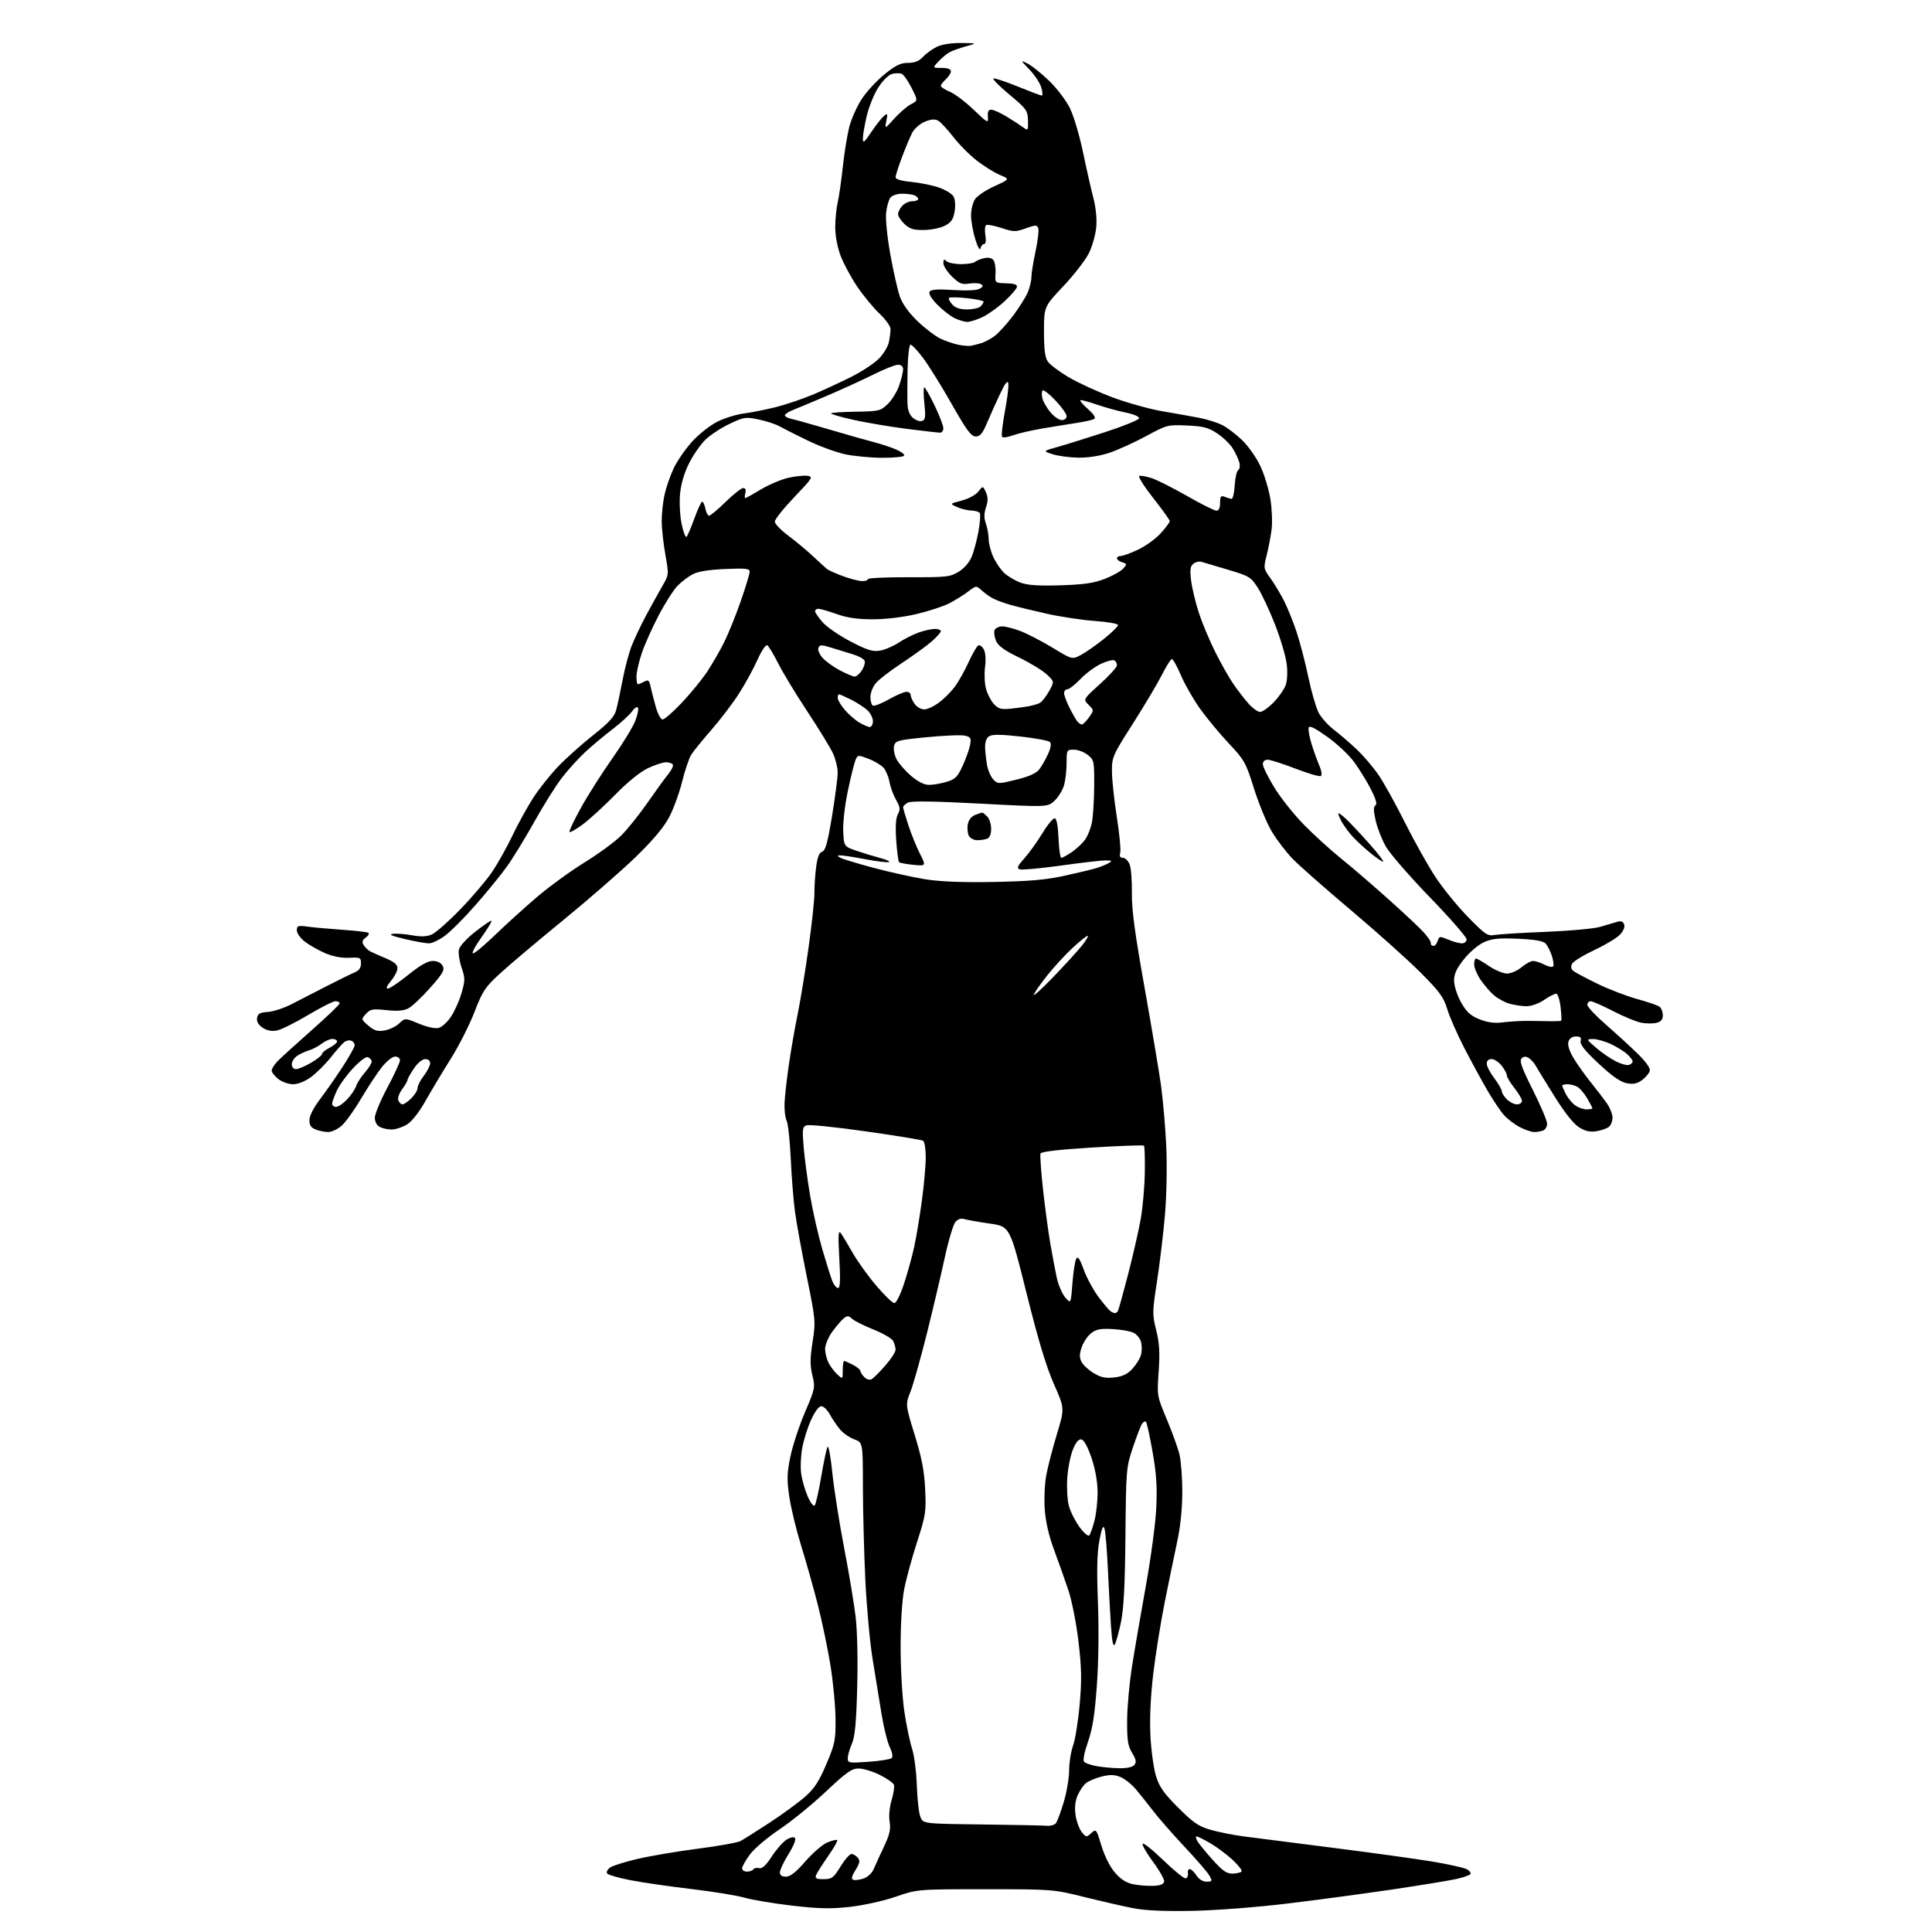 <?xml version="1.0" encoding="UTF-8" standalone="no"?>
<svg 
  version="1.1" 
  xmlns="http://www.w3.org/2000/svg" 
  xmlns:xlink="http://www.w3.org/1999/xlink" 
  xmlns:svg="http://www.w3.org/2000/svg"
  xmlns:rdf="http://www.w3.org/1999/02/22-rdf-syntax-ns#"
  xmlns:cc="http://creativecommons.org/ns#"
  xmlns:dc="http://purl.org/dc/elements/1.1/"
  viewBox="0 0 768 768"
  width="768"
  height="768"
>
<style>svg {background-color: white; }</style>"
<path stroke="none" fill="black" fill-rule="evenodd" d="M474.00,759.59C462.88,759.81 455.22,759.47 450.50,758.55C446.65,757.80 437.89,755.79 431.03,754.09C418.64,751.02 418.36,751.00 391.64,751.00C364.74,751.00 364.74,751.00 356.08,753.97C351.23,755.64 343.22,757.41 337.85,758.01C330.21,758.86 325.57,758.76 314.89,757.52C307.53,756.66 299.02,755.24 296.00,754.37C292.98,753.49 283.52,751.95 275.00,750.94C266.48,749.94 255.55,748.36 250.73,747.43C245.91,746.50 241.68,745.28 241.33,744.72C240.98,744.16 241.49,743.12 242.46,742.40C243.43,741.69 248.34,740.14 253.36,738.96C258.39,737.78 269.17,735.95 277.32,734.90C285.48,733.85 293.13,732.48 294.32,731.86C295.52,731.23 300.77,727.92 306.00,724.49C311.23,721.06 317.59,716.40 320.15,714.13C323.76,710.93 325.62,708.05 328.50,701.25C331.91,693.21 332.20,691.75 332.14,683.27C332.11,678.20 331.18,668.52 330.08,661.77C328.98,655.02 326.69,644.10 324.99,637.50C323.29,630.90 320.33,620.43 318.41,614.23C316.49,608.03 314.39,599.34 313.75,594.91C312.76,588.12 312.83,585.64 314.19,579.02C315.09,574.70 317.69,566.79 319.97,561.44C324.01,552.00 324.10,551.57 322.93,546.70C321.98,542.74 322.00,539.95 323.01,533.41C324.27,525.33 324.21,524.69 320.68,507.31C318.69,497.52 316.58,485.90 315.99,481.50C315.41,477.10 314.66,467.65 314.33,460.50C314.00,453.35 313.26,446.60 312.70,445.50C312.13,444.40 311.76,441.25 311.87,438.50C311.99,435.75 312.77,428.77 313.62,423.00C314.46,417.23 316.03,408.23 317.11,403.00C318.19,397.77 320.13,385.85 321.44,376.50C322.74,367.15 323.78,357.48 323.75,355.00C323.71,352.52 324.01,347.93 324.41,344.80C324.92,340.76 325.62,338.94 326.82,338.56C328.13,338.14 329.00,334.99 330.77,324.26C332.01,316.69 333.02,308.93 332.99,307.00C332.97,305.07 332.14,301.70 331.13,299.50C330.13,297.30 325.59,289.88 321.04,283.00C316.50,276.12 311.26,267.50 309.41,263.82C307.56,260.15 305.58,256.86 305.01,256.51C304.42,256.14 302.71,258.68 301.01,262.47C299.39,266.10 296.05,272.17 293.59,275.96C291.14,279.76 286.26,286.15 282.75,290.18C279.24,294.21 275.65,298.62 274.78,300.00C273.91,301.38 272.27,306.23 271.14,310.79C270.00,315.35 267.66,321.74 265.92,325.00C263.82,328.94 259.38,334.20 252.63,340.74C247.06,346.14 234.18,357.36 224.00,365.68C213.82,374.00 202.51,383.54 198.86,386.89C192.84,392.41 191.87,393.86 188.59,402.34C186.59,407.49 182.38,415.81 179.23,420.82C176.08,425.82 171.57,433.33 169.22,437.50C166.55,442.21 163.72,445.81 161.72,447.03C159.95,448.11 157.23,448.99 155.68,449.00C154.14,449.00 152.00,448.53 150.93,447.96C149.77,447.34 149.00,445.88 149.00,444.30C149.00,442.85 151.25,437.46 154.00,432.31C156.75,427.16 159.00,422.29 159.00,421.48C159.00,420.66 158.13,420.00 157.07,420.00C155.99,420.00 153.64,421.88 151.76,424.25C149.91,426.59 146.17,432.26 143.45,436.86C140.73,441.46 137.23,446.30 135.67,447.61C134.12,448.92 131.79,450.00 130.49,450.00C129.19,450.00 126.98,449.56 125.57,449.02C123.66,448.30 123.00,447.34 123.00,445.27C123.01,443.57 124.62,440.38 127.18,437.00C129.48,433.98 133.53,428.18 136.18,424.12C138.83,420.06 141.00,416.17 141.00,415.48C141.00,414.78 140.37,413.97 139.60,413.68C138.83,413.38 137.55,413.67 136.76,414.32C135.97,414.97 133.57,417.71 131.42,420.42C129.26,423.12 125.74,426.61 123.60,428.17C121.24,429.88 118.43,431.00 116.48,431.00C114.72,431.00 112.08,430.07 110.63,428.93C109.19,427.79 108.00,426.28 108.00,425.57C108.00,424.87 109.03,423.21 110.29,421.90C111.55,420.58 117.63,415.05 123.79,409.61C129.96,404.17 135.00,399.33 135.00,398.86C135.00,398.39 134.25,398.00 133.34,398.00C132.42,398.00 127.53,400.48 122.45,403.50C117.38,406.53 111.84,409.28 110.13,409.62C108.03,410.04 106.19,409.70 104.45,408.56C102.74,407.44 101.98,406.15 102.19,404.70C102.44,402.95 103.26,402.48 106.50,402.26C108.70,402.10 112.97,400.70 116.00,399.13C119.03,397.57 125.36,394.31 130.07,391.89C134.79,389.48 139.74,387.05 141.07,386.50C142.73,385.82 143.50,384.71 143.50,383.00C143.50,380.65 143.21,380.51 138.80,380.74C135.82,380.89 132.35,380.22 129.30,378.92C126.66,377.78 123.04,375.74 121.25,374.38C119.44,372.99 118.00,370.99 118.00,369.84C118.00,367.98 118.44,367.83 122.25,368.35C124.59,368.67 130.78,369.23 136.00,369.59C141.22,369.95 145.91,370.49 146.40,370.78C146.90,371.07 146.46,371.92 145.42,372.68C143.98,373.73 143.79,374.44 144.59,375.71C145.16,376.62 146.28,377.71 147.07,378.14C147.86,378.56 150.64,379.81 153.25,380.90C156.65,382.32 158.00,383.45 158.00,384.87C158.00,385.96 156.83,388.23 155.41,389.92C153.78,391.86 153.32,393.00 154.16,392.99C154.90,392.98 158.57,390.51 162.32,387.49C167.06,383.67 170.02,382.00 172.03,382.00C173.88,382.00 175.31,382.71 175.97,383.95C176.85,385.59 176.09,386.93 170.99,392.68C167.68,396.41 163.79,400.08 162.35,400.83C160.49,401.81 157.95,402.01 153.57,401.54C148.07,400.96 147.21,401.12 145.47,403.04C143.52,405.18 143.53,405.20 146.43,407.70C148.76,409.69 150.06,410.09 152.82,409.64C154.73,409.33 157.35,408.08 158.65,406.86C161.01,404.64 161.01,404.64 166.53,406.92C169.78,408.27 172.99,408.97 174.37,408.62C175.66,408.30 177.87,406.28 179.29,404.13C180.72,401.98 182.60,397.76 183.47,394.74C184.93,389.72 184.93,388.87 183.45,384.51C182.57,381.90 182.11,378.69 182.44,377.38C182.77,376.07 185.62,372.97 188.77,370.50C191.92,368.03 194.86,366.00 195.30,366.00C195.74,366.00 194.01,368.93 191.46,372.50C188.91,376.07 187.37,379.00 188.03,379.00C188.69,379.00 192.67,375.67 196.86,371.61C201.06,367.55 208.54,360.78 213.47,356.57C218.41,352.36 226.96,346.15 232.47,342.76C237.99,339.37 244.53,334.55 247.02,332.05C249.51,329.55 254.21,323.68 257.46,319.00C260.71,314.32 264.42,309.22 265.69,307.67C266.97,306.11 267.76,304.42 267.45,303.92C267.14,303.41 265.90,303.00 264.69,303.01C263.49,303.02 260.25,304.09 257.50,305.40C254.43,306.86 249.41,310.94 244.50,315.96C240.10,320.45 234.34,325.73 231.70,327.69C229.06,329.64 226.68,331.01 226.39,330.73C226.11,330.45 228.20,326.04 231.03,320.94C233.86,315.84 239.48,307.01 243.52,301.32C247.55,295.62 251.62,288.94 252.57,286.46C253.51,283.98 253.95,281.63 253.54,281.23C253.12,280.83 252.08,281.55 251.22,282.82C250.36,284.10 246.92,287.24 243.58,289.80C240.24,292.36 235.30,296.49 232.62,298.97C229.94,301.46 225.77,306.05 223.37,309.18C220.96,312.30 216.02,320.17 212.39,326.68C208.76,333.18 203.85,341.20 201.48,344.50C199.11,347.80 193.50,354.68 189.02,359.79C184.54,364.90 179.03,370.41 176.78,372.04C174.54,373.67 171.70,375.00 170.47,375.00C169.25,375.00 164.93,374.22 160.87,373.27C155.77,372.06 154.32,371.43 156.17,371.21C157.64,371.03 161.09,371.29 163.83,371.79C167.36,372.43 169.65,372.34 171.66,371.47C173.22,370.80 178.36,366.25 183.08,361.37C187.80,356.49 193.47,349.80 195.69,346.50C197.91,343.20 201.55,336.68 203.78,332.00C206.02,327.32 209.72,320.62 212.00,317.09C214.29,313.57 218.70,308.02 221.80,304.77C224.90,301.52 231.16,295.91 235.72,292.30C242.21,287.15 244.21,284.96 244.97,282.12C245.50,280.13 246.65,274.75 247.52,270.17C248.38,265.58 250.01,259.51 251.12,256.67C252.24,253.83 254.85,248.35 256.91,244.50C258.98,240.65 261.85,235.47 263.29,232.98C265.91,228.46 265.91,228.46 264.49,220.48C263.71,216.09 263.05,210.16 263.03,207.30C263.02,204.44 263.51,199.71 264.13,196.80C264.76,193.88 266.41,189.09 267.80,186.15C269.19,183.21 272.53,178.39 275.22,175.45C277.94,172.47 282.43,168.96 285.31,167.55C288.16,166.16 292.75,164.74 295.50,164.40C298.25,164.06 303.94,162.93 308.15,161.90C312.36,160.86 319.34,158.49 323.65,156.65C327.97,154.80 334.74,151.65 338.71,149.65C342.67,147.65 347.44,144.49 349.31,142.62C351.18,140.76 353.00,137.77 353.35,135.99C353.71,134.21 354.00,131.86 354.00,130.77C354.00,129.68 352.02,126.92 349.59,124.64C347.17,122.36 343.17,117.50 340.70,113.84C338.23,110.18 335.26,104.65 334.11,101.55C332.85,98.19 332.01,93.63 332.02,90.21C332.04,87.07 332.47,82.70 332.99,80.50C333.51,78.30 334.41,72.00 335.01,66.50C335.60,61.00 336.74,53.90 337.53,50.72C338.32,47.55 340.51,42.55 342.39,39.61C344.26,36.67 348.36,32.19 351.49,29.64C356.00,25.97 357.96,25.00 360.92,25.00C363.58,25.00 365.31,24.30 366.95,22.56C368.21,21.21 370.72,19.41 372.52,18.56C374.51,17.61 378.30,17.04 382.15,17.09C388.50,17.18 388.50,17.18 383.99,18.42C381.52,19.11 378.59,20.15 377.49,20.74C376.40,21.33 374.41,22.98 373.08,24.41C370.65,27.00 370.65,27.00 374.33,27.00C376.74,27.00 378.00,27.46 378.00,28.35C378.00,29.08 377.10,30.50 376.00,31.50C374.90,32.50 374.00,33.68 374.00,34.14C374.00,34.60 375.59,35.64 377.54,36.45C379.48,37.26 383.74,40.47 386.99,43.57C392.75,49.07 392.90,49.14 392.70,46.36C392.55,44.21 392.92,43.53 394.21,43.63C395.15,43.71 397.85,44.95 400.21,46.39C402.57,47.83 405.46,49.70 406.62,50.55C408.70,52.04 408.74,51.98 408.64,47.87C408.53,43.92 408.09,43.30 401.24,37.59C397.24,34.25 394.40,31.37 394.94,31.19C395.48,31.01 399.86,32.47 404.67,34.43C409.49,36.39 413.75,38.00 414.15,38.00C414.54,38.00 414.45,36.56 413.94,34.81C413.44,33.05 411.33,29.85 409.26,27.69C405.54,23.81 405.53,23.79 408.52,25.29C410.18,26.13 414.03,29.22 417.08,32.16C420.14,35.10 423.84,39.99 425.34,43.06C426.83,46.11 429.16,53.99 430.53,60.56C431.89,67.13 433.74,75.28 434.63,78.68C435.61,82.41 436.07,86.97 435.79,90.18C435.53,93.11 434.26,97.72 432.96,100.43C431.67,103.14 427.10,109.09 422.81,113.65C415.00,121.93 415.00,121.93 415.00,131.74C415.00,138.97 415.41,142.14 416.54,143.76C417.39,144.97 421.10,147.75 424.79,149.94C428.48,152.13 436.30,155.72 442.18,157.93C448.05,160.13 457.05,162.64 462.18,163.50C467.30,164.37 473.98,165.56 477.00,166.15C480.02,166.75 484.07,168.05 486.00,169.04C487.93,170.02 491.47,172.74 493.88,175.08C496.28,177.41 499.53,182.06 501.08,185.41C502.64,188.76 504.41,194.65 505.02,198.50C505.62,202.35 505.83,207.75 505.48,210.50C505.12,213.25 504.24,217.86 503.52,220.74C502.23,225.86 502.26,226.06 505.03,229.88C506.58,232.03 509.01,236.06 510.42,238.84C511.82,241.61 514.07,247.17 515.41,251.19C516.75,255.21 518.83,263.23 520.05,269.00C521.26,274.77 523.08,281.14 524.09,283.14C525.10,285.14 527.85,288.25 530.21,290.06C532.57,291.86 536.68,295.40 539.34,297.92C542.01,300.44 545.88,304.98 547.96,308.00C550.04,311.03 554.78,319.58 558.50,327.00C562.22,334.43 567.67,344.16 570.62,348.63C573.56,353.11 579.37,360.24 583.52,364.49C590.48,371.60 591.32,372.17 594.28,371.65C596.05,371.35 605.15,370.79 614.50,370.42C623.85,370.05 633.52,369.17 636.00,368.46C638.48,367.76 641.51,366.87 642.74,366.48C644.35,365.97 645.15,366.24 645.61,367.44C646.01,368.47 645.38,370.03 643.98,371.52C642.72,372.86 638.14,375.62 633.78,377.66C629.43,379.71 625.46,382.14 624.96,383.08C624.33,384.25 624.48,385.16 625.44,385.95C626.21,386.59 630.56,388.91 635.11,391.11C639.65,393.31 646.78,396.03 650.94,397.17C655.10,398.30 659.06,399.68 659.75,400.23C660.44,400.79 661.00,402.31 661.00,403.60C661.00,405.29 660.28,406.14 658.49,406.59C657.11,406.94 654.39,406.92 652.44,406.55C650.49,406.19 645.46,404.11 641.27,401.94C637.08,399.78 633.05,398.00 632.32,398.00C631.60,398.00 631.00,398.65 631.00,399.44C631.00,400.23 634.26,403.71 638.24,407.19C642.22,410.66 647.88,415.83 650.82,418.68C654.06,421.82 656.04,424.54 655.84,425.58C655.65,426.52 654.30,428.18 652.84,429.27C650.81,430.78 649.34,431.10 646.66,430.60C644.17,430.13 640.87,427.82 635.49,422.80C630.02,417.69 627.99,415.15 628.33,413.83C628.70,412.44 628.25,412.00 626.47,412.00C625.00,412.00 623.90,412.75 623.49,414.03C623.08,415.33 623.76,417.62 625.38,420.39C626.78,422.77 629.87,427.14 632.26,430.11C634.65,433.07 637.59,436.92 638.80,438.65C640.01,440.39 641.00,442.92 641.00,444.28C641.00,445.64 640.37,447.28 639.59,447.93C638.81,448.57 636.59,449.35 634.65,449.67C632.08,450.09 630.21,449.68 627.73,448.14C625.54,446.79 622.03,442.37 617.91,435.77C614.37,430.12 611.01,424.63 610.42,423.57C609.84,422.50 608.62,421.16 607.71,420.59C606.53,419.84 605.71,419.89 604.85,420.75C603.91,421.69 604.90,424.45 609.32,433.28C612.45,439.50 615.00,445.54 615.00,446.69C615.00,447.84 614.29,449.06 613.42,449.39C612.55,449.73 610.96,450.00 609.88,450.00C608.80,450.00 606.25,449.14 604.21,448.09C602.17,447.04 599.34,444.90 597.93,443.34C596.51,441.78 593.52,437.35 591.28,433.50C589.05,429.65 584.94,422.10 582.15,416.72C579.36,411.34 576.29,404.36 575.33,401.22C573.83,396.31 572.30,394.22 564.54,386.45C559.57,381.47 547.17,370.38 537.00,361.80C526.83,353.23 516.39,344.03 513.81,341.36C511.23,338.69 507.51,333.82 505.55,330.54C503.59,327.27 500.42,319.62 498.51,313.54C495.23,303.09 494.69,302.13 488.46,295.50C484.84,291.65 479.71,285.47 477.06,281.76C474.40,278.05 470.99,272.09 469.47,268.51C467.94,264.93 466.32,262.00 465.86,262.00C465.40,262.00 463.61,264.81 461.88,268.25C460.15,271.69 454.97,280.40 450.37,287.61C442.30,300.26 442.00,300.94 442.01,306.61C442.02,309.85 442.89,317.98 443.94,324.68C444.99,331.38 445.61,337.79 445.31,338.93C444.92,340.40 445.24,341.00 446.41,341.00C447.31,341.00 448.51,342.21 449.07,343.69C449.63,345.17 450.02,350.23 449.94,354.94C449.83,361.35 451.07,370.70 454.92,392.22C457.73,408.02 460.70,425.62 461.50,431.34C462.30,437.05 463.25,447.98 463.60,455.61C463.97,463.67 463.75,475.17 463.08,483.00C462.44,490.43 461.02,502.28 459.93,509.34C458.05,521.53 458.04,522.51 459.61,528.78C460.88,533.87 461.11,537.60 460.59,545.14C459.92,554.89 459.92,554.92 463.82,564.20C465.97,569.32 468.24,575.61 468.86,578.19C469.49,580.77 469.99,587.52 469.98,593.19C469.97,599.77 469.23,606.94 467.92,613.00C466.79,618.23 464.56,629.07 462.96,637.09C461.36,645.12 459.31,657.94 458.41,665.59C457.37,674.49 456.97,683.28 457.31,690.00C457.60,695.77 458.60,702.96 459.52,705.97C460.88,710.37 462.60,712.82 468.35,718.57C474.27,724.49 476.46,726.00 481.10,727.34C484.17,728.24 490.02,729.41 494.10,729.96C498.17,730.51 514.33,732.57 530.00,734.55C545.67,736.53 563.58,739.02 569.80,740.07C576.01,741.12 581.99,742.46 583.08,743.04C584.17,743.62 584.81,744.49 584.52,744.97C584.22,745.45 581.62,746.35 578.74,746.97C575.86,747.60 564.50,749.45 553.50,751.09C542.50,752.72 523.83,755.23 512.00,756.66C499.67,758.16 483.47,759.40 474.00,759.59zM458.49,749.66C461.18,749.55 462.58,749.00 462.77,747.98C462.93,747.14 460.98,743.66 458.44,740.24C455.90,736.82 453.99,733.54 454.19,732.93C454.39,732.33 458.09,735.27 462.42,739.45C466.75,743.64 470.79,746.90 471.39,746.68C472.00,746.47 472.37,745.55 472.21,744.65C472.04,743.74 472.37,743.00 472.93,743.00C473.49,743.00 474.69,744.12 475.59,745.50C476.59,747.03 478.17,748.00 479.65,748.00C481.85,748.00 481.96,747.79 480.87,745.75C480.21,744.51 475.81,739.39 471.09,734.36C466.36,729.33 460.70,722.87 458.50,720.01C456.30,717.14 453.16,713.20 451.52,711.25C449.87,709.30 447.14,707.12 445.44,706.41C443.08,705.43 441.31,705.38 437.93,706.20C435.49,706.80 432.65,708.01 431.61,708.89C430.57,709.78 429.09,712.00 428.31,713.83C427.38,716.05 427.13,718.66 427.57,721.62C427.94,724.07 429.04,727.06 430.02,728.28C431.75,730.41 431.88,730.42 433.79,728.69C435.74,726.93 435.81,727.02 437.85,733.74C439.11,737.88 441.24,742.10 443.24,744.42C445.57,747.11 447.72,748.47 450.52,749.03C452.71,749.46 456.30,749.74 458.49,749.66zM343.33,746.72C344.88,746.19 346.65,744.57 347.25,743.12C347.85,741.68 349.67,737.69 351.30,734.26C353.65,729.32 354.13,727.23 353.64,724.14C353.27,721.84 353.60,718.33 354.44,715.53C355.22,712.93 355.63,710.19 355.34,709.45C355.05,708.70 352.52,706.94 349.71,705.54C346.91,704.15 343.13,703.00 341.33,703.00C338.57,703.00 336.50,704.46 328.23,712.25C322.83,717.34 314.52,724.09 309.78,727.26C305.04,730.43 299.77,734.91 298.08,737.21C296.39,739.51 295.00,741.98 295.00,742.70C295.00,743.41 295.87,744.00 296.94,744.00C298.01,744.00 299.13,743.59 299.44,743.09C299.75,742.60 300.79,742.38 301.75,742.61C302.98,742.91 304.46,741.56 306.74,738.05C308.52,735.31 311.13,732.31 312.54,731.38C314.05,730.39 315.47,730.07 316.00,730.60C316.53,731.13 315.49,733.75 313.47,737.00C311.59,740.02 310.04,743.29 310.02,744.25C310.01,745.44 310.77,746.00 312.43,746.00C314.16,746.00 316.39,744.24 320.15,739.92C323.06,736.58 326.98,733.20 328.87,732.41C330.76,731.62 332.53,731.20 332.81,731.47C333.08,731.75 331.44,734.63 329.16,737.88C326.88,741.14 324.74,744.52 324.40,745.40C323.91,746.69 324.50,747.00 327.40,747.00C330.66,747.00 331.32,746.51 334.10,742.00C335.79,739.25 337.75,737.00 338.46,737.00C339.17,737.00 340.30,737.66 340.98,738.47C341.96,739.66 341.78,740.62 340.07,743.38C338.50,745.93 338.28,746.93 339.23,747.26C339.93,747.50 341.77,747.26 343.33,746.72zM490.06,744.78C491.71,744.73 493.29,744.34 493.56,743.91C493.82,743.47 492.21,741.41 489.97,739.31C487.72,737.21 483.77,734.27 481.19,732.76C478.61,731.25 476.15,730.01 475.71,730.01C475.28,730.00 475.36,730.79 475.89,731.75C476.42,732.71 479.14,736.06 481.94,739.18C486.09,743.80 487.60,744.85 490.06,744.78zM416.13,725.77C417.57,725.90 419.20,725.44 419.74,724.75C420.28,724.06 421.69,720.28 422.86,716.34C424.04,712.41 425.00,706.73 425.00,703.72C425.00,700.71 425.70,696.28 426.57,693.88C427.43,691.47 428.61,684.10 429.19,677.50C430.05,667.82 429.95,662.98 428.71,652.50C427.85,645.20 426.07,636.21 424.65,632.00C423.27,627.88 420.71,620.67 418.98,616.00C416.92,610.47 415.64,604.88 415.30,600.00C415.01,595.88 415.28,589.80 415.89,586.50C416.50,583.20 418.40,575.86 420.11,570.18C423.23,559.86 423.23,559.86 418.94,550.18C415.93,543.39 412.68,532.59 408.05,514.01C401.45,487.53 401.45,487.53 393.39,486.38C388.95,485.75 384.43,484.95 383.33,484.60C382.05,484.20 380.78,484.60 379.80,485.74C378.95,486.71 377.03,493.12 375.54,500.00C374.05,506.88 370.84,520.47 368.41,530.22C365.98,539.96 363.07,550.28 361.95,553.13C359.90,558.33 359.90,558.33 363.61,570.41C366.44,579.62 367.43,584.78 367.77,592.07C368.19,601.01 367.97,602.39 364.52,613.07C362.48,619.36 360.18,627.80 359.41,631.84C358.57,636.22 358.00,645.48 358.01,654.84C358.01,663.63 358.67,674.88 359.51,680.50C360.34,686.00 361.71,692.61 362.57,695.19C363.42,697.77 364.27,704.30 364.45,709.69C364.63,715.09 365.26,720.73 365.86,722.23C366.94,724.96 366.94,724.96 390.22,725.25C403.02,725.41 414.68,725.64 416.13,725.77zM444.63,702.89C447.93,702.96 450.17,702.50 450.92,701.60C451.83,700.50 451.64,699.45 450.05,696.85C448.36,694.08 448.01,691.85 448.05,684.00C448.07,678.77 448.94,669.10 449.98,662.50C451.02,655.90 453.50,641.50 455.48,630.50C457.47,619.50 459.34,605.55 459.63,599.50C460.04,591.08 459.70,585.84 458.17,577.18C457.08,570.95 455.89,565.56 455.54,565.20C455.18,564.85 454.46,565.22 453.94,566.03C453.42,566.84 451.79,571.10 450.31,575.50C447.70,583.29 447.62,584.20 447.38,610.50C447.20,629.87 446.71,639.55 445.62,644.74C444.79,648.72 443.69,652.73 443.18,653.65C442.51,654.84 442.06,652.73 441.63,646.41C441.30,641.51 440.74,631.20 440.39,623.50C440.03,615.80 439.42,608.62 439.02,607.54C438.51,606.14 437.94,607.51 437.03,612.36C436.11,617.24 435.94,624.05 436.44,636.81C436.86,647.39 436.69,660.72 436.02,669.98C435.18,681.63 434.31,687.20 432.48,692.45C430.98,696.75 430.40,699.80 430.97,700.37C431.48,700.88 433.61,701.63 435.70,702.03C437.79,702.44 441.81,702.82 444.63,702.89zM345.25,700.34C349.79,700.01 353.92,699.36 354.44,698.88C355.02,698.35 354.72,696.64 353.66,694.42C352.72,692.44 351.25,686.48 350.40,681.16C349.55,675.85 347.98,666.19 346.90,659.69C345.83,653.19 344.52,639.02 343.99,628.19C343.47,617.36 343.03,600.60 343.02,590.95C343.00,573.40 343.00,573.40 339.55,572.15C337.65,571.47 335.06,569.63 333.80,568.08C332.53,566.52 330.73,563.85 329.80,562.13C328.86,560.41 327.37,559.00 326.49,559.00C325.53,559.00 323.91,561.13 322.44,564.36C321.09,567.30 319.50,572.34 318.91,575.54C318.31,578.75 318.13,583.43 318.50,585.94C318.86,588.45 320.04,592.49 321.10,594.93C322.20,597.42 323.40,598.95 323.86,598.43C324.31,597.92 325.47,592.77 326.45,587.00C327.42,581.23 328.55,575.89 328.95,575.15C329.36,574.41 330.22,579.07 330.87,585.51C331.53,591.95 333.62,605.27 335.52,615.11C337.42,624.95 339.49,637.35 340.12,642.65C340.79,648.36 341.05,659.85 340.75,670.89C340.37,684.99 339.85,690.40 338.62,693.22C337.73,695.26 337.00,697.84 337.00,698.94C337.00,700.82 337.47,700.90 345.25,700.34zM432.98,610.36C433.43,609.89 434.37,607.25 435.07,604.50C435.78,601.75 436.34,596.58 436.31,593.00C436.27,588.91 435.37,583.90 433.88,579.50C432.39,575.12 430.89,572.39 429.88,572.20C428.78,572.00 427.69,573.29 426.50,576.20C425.53,578.57 424.52,583.65 424.26,587.50C423.99,591.35 424.28,596.34 424.89,598.60C425.50,600.85 427.38,604.61 429.08,606.96C430.78,609.30 432.54,610.84 432.98,610.36zM346.49,548.26C347.22,547.84 349.66,545.41 351.91,542.85C354.16,540.29 356.00,537.45 356.00,536.53C356.00,535.62 355.56,534.05 355.03,533.05C354.49,532.05 351.01,530.02 347.28,528.53C343.55,527.04 339.72,525.13 338.77,524.28C337.28,522.94 336.80,522.92 335.35,524.11C334.43,524.88 332.39,527.26 330.83,529.40C329.27,531.55 328.00,534.60 328.00,536.20C328.00,537.79 328.63,540.32 329.40,541.80C330.17,543.29 331.74,545.36 332.90,546.41C335.00,548.31 335.00,548.31 335.00,544.65C335.00,542.64 335.25,541.00 335.55,541.00C335.85,541.00 337.43,541.69 339.05,542.53C340.67,543.36 342.00,544.46 342.00,544.95C342.00,545.45 342.71,546.57 343.58,547.43C344.49,548.35 345.72,548.69 346.49,548.26zM443.00,547.54C446.33,547.15 448.21,546.24 450.23,544.02C451.73,542.37 453.24,539.89 453.59,538.51C453.93,537.13 453.94,534.89 453.60,533.53C453.26,532.17 451.98,530.52 450.75,529.87C449.53,529.21 445.77,528.52 442.40,528.34C437.43,528.06 435.79,528.37 433.71,530.01C432.30,531.12 430.61,533.65 429.96,535.62C429.04,538.40 429.05,539.72 429.98,541.46C430.64,542.70 432.83,544.69 434.84,545.89C437.68,547.58 439.51,547.95 443.00,547.54zM443.19,521.98C443.57,521.99 444.10,521.65 444.36,521.23C444.62,520.80 446.47,514.16 448.46,506.48C450.44,498.79 452.71,488.84 453.49,484.36C454.28,479.88 454.99,471.65 455.08,466.06C455.16,460.47 455.02,455.68 454.75,455.42C454.48,455.15 445.22,455.48 434.16,456.16C421.03,456.97 413.91,457.79 413.62,458.54C413.38,459.17 413.82,465.49 414.59,472.59C415.37,479.69 416.66,489.32 417.46,494.00C418.26,498.68 419.43,504.89 420.05,507.80C420.68,510.72 422.20,514.28 423.43,515.72C425.68,518.33 425.68,518.33 426.31,510.13C426.66,505.61 427.33,501.23 427.81,500.38C428.46,499.22 429.21,500.32 430.84,504.78C432.03,508.04 434.67,512.92 436.70,515.61C438.73,518.30 440.86,520.83 441.44,521.23C442.02,521.64 442.81,521.98 443.19,521.98zM355.52,518.00C356.27,518.00 357.92,514.69 359.38,510.25C360.78,505.99 362.61,499.35 363.44,495.50C364.27,491.65 365.63,483.42 366.47,477.22C367.31,471.01 368.00,463.27 368.00,460.02C368.00,456.78 367.52,453.82 366.94,453.46C366.36,453.11 356.09,451.42 344.13,449.73C332.16,448.03 321.57,446.95 320.58,447.33C318.98,447.94 318.87,448.88 319.49,456.26C319.88,460.79 321.05,469.49 322.09,475.59C323.13,481.70 325.29,491.15 326.88,496.59C328.47,502.04 330.26,507.74 330.86,509.25C331.46,510.76 332.48,512.00 333.12,512.00C333.99,512.00 334.12,508.93 333.64,500.25C333.12,490.71 333.23,488.82 334.25,490.22C334.94,491.17 337.04,494.66 338.92,497.98C340.80,501.29 345.01,507.15 348.27,511.00C351.54,514.85 354.80,518.00 355.52,518.00zM630.72,441.00C631.98,441.00 633.00,440.80 633.00,440.56C633.00,440.31 632.05,438.50 630.89,436.53C629.72,434.56 627.95,432.51 626.95,431.97C625.95,431.44 624.20,431.00 623.07,431.00C621.93,431.00 621.00,431.25 621.00,431.55C621.00,431.85 621.67,433.40 622.49,434.99C623.32,436.58 624.99,438.58 626.22,439.44C627.44,440.30 629.47,441.00 630.72,441.00zM133.60,440.00C134.48,440.00 136.48,438.63 138.05,436.95C139.62,435.27 141.21,432.91 141.58,431.70C141.96,430.49 143.58,428.00 145.19,426.16C146.79,424.32 147.94,422.32 147.74,421.72C147.54,421.12 146.81,420.44 146.12,420.21C145.44,419.98 142.83,421.98 140.33,424.65C137.83,427.32 134.95,431.30 133.92,433.50C132.89,435.70 132.03,438.06 132.02,438.75C132.01,439.44 132.72,440.00 133.60,440.00zM160.01,439.00C160.61,439.00 162.20,437.90 163.55,436.55C164.90,435.20 166.00,433.37 166.00,432.48C166.00,431.59 167.12,429.39 168.50,427.59C169.88,425.79 171.00,423.57 171.00,422.66C171.00,421.68 170.20,421.00 169.04,421.00C167.89,421.00 166.02,422.55 164.54,424.73C163.14,426.78 162.00,428.83 162.00,429.27C162.00,429.72 161.04,431.38 159.87,432.97C158.69,434.56 158.00,436.56 158.33,437.43C158.67,438.29 159.42,439.00 160.01,439.00zM603.00,439.00C604.10,439.00 605.00,438.39 605.00,437.64C605.00,436.89 603.65,434.58 602.00,432.50C600.35,430.42 599.00,428.17 599.00,427.50C599.00,426.82 598.07,425.08 596.93,423.63C595.79,422.19 593.99,421.00 592.93,421.00C591.73,421.00 591.00,421.69 591.00,422.82C591.00,423.82 592.34,426.41 593.97,428.57C595.61,430.73 596.96,433.06 596.97,433.75C596.99,434.44 597.90,435.90 599.00,437.00C600.10,438.10 601.90,439.00 603.00,439.00zM117.66,425.00C118.58,425.00 121.28,423.86 123.66,422.46C126.05,421.06 128.00,419.50 128.00,418.98C128.00,418.47 129.35,417.35 131.00,416.50C132.65,415.65 134.00,414.51 134.00,413.97C134.00,413.44 133.16,413.00 132.13,413.00C131.11,413.00 129.20,413.84 127.88,414.86C126.57,415.89 124.38,417.06 123.00,417.47C121.62,417.87 119.49,418.85 118.25,419.63C117.01,420.41 116.00,421.94 116.00,423.02C116.00,424.20 116.67,425.00 117.66,425.00zM647.61,423.32C648.37,423.03 649.00,422.40 649.00,421.93C649.00,421.46 648.04,420.18 646.86,419.08C645.68,417.98 642.76,416.17 640.37,415.04C637.98,413.92 634.78,413.02 633.26,413.04C630.50,413.08 630.50,413.08 634.50,416.53C636.70,418.43 640.24,420.86 642.36,421.92C644.48,422.99 646.84,423.61 647.61,423.32zM597.00,406.44C599.48,406.14 603.30,405.88 605.50,405.84C607.70,405.81 611.92,405.85 614.88,405.93C617.84,406.01 620.42,405.92 620.61,405.73C620.80,405.54 620.67,403.05 620.34,400.19C620.00,397.34 619.21,395.00 618.59,395.00C617.97,395.00 615.81,396.12 613.79,397.50C611.69,398.93 608.69,400.00 606.80,399.99C604.99,399.99 601.92,399.53 600.00,398.97C598.08,398.42 595.27,396.87 593.76,395.53C592.25,394.20 589.88,391.44 588.51,389.41C587.13,387.38 586.00,384.66 586.00,383.36C586.00,382.06 586.34,381.01 586.75,381.02C587.16,381.03 589.48,382.38 591.90,384.02C594.32,385.66 597.55,387.00 599.07,387.00C600.60,387.00 603.18,385.88 604.82,384.50C606.45,383.12 608.53,382.00 609.44,382.00C610.35,382.00 612.40,382.67 613.99,383.50C615.58,384.32 617.13,384.60 617.43,384.11C617.73,383.63 617.47,381.72 616.86,379.86C616.24,378.01 615.13,375.85 614.38,375.05C613.44,374.04 610.09,373.47 603.45,373.17C595.72,372.84 593.09,373.10 589.88,374.55C587.64,375.56 584.15,378.53 581.94,381.31C578.97,385.05 578.01,387.15 578.02,389.88C578.04,391.92 579.24,395.64 580.77,398.40C582.92,402.24 584.46,403.69 588.00,405.13C591.11,406.41 593.89,406.81 597.00,406.44zM418.54,388.54C423.29,383.61 428.52,377.87 430.17,375.79C431.82,373.70 432.79,372.01 432.33,372.02C431.88,372.02 429.21,374.16 426.41,376.77C423.60,379.37 419.24,384.08 416.70,387.24C414.16,390.39 411.59,393.99 410.99,395.24C410.39,396.48 413.79,393.47 418.54,388.54zM569.93,376.00C570.45,376.00 571.15,375.11 571.50,374.01C572.09,372.14 572.33,372.11 575.69,373.51C577.64,374.33 580.09,375.00 581.12,375.00C582.18,375.00 583.00,374.30 583.00,373.39C583.00,372.51 576.44,365.00 568.42,356.71C560.40,348.42 552.53,339.36 550.93,336.57C549.34,333.78 547.50,329.10 546.84,326.17C545.96,322.25 545.94,320.65 546.76,320.15C547.53,319.68 546.94,317.62 544.92,313.68C543.30,310.50 540.29,305.62 538.23,302.84C536.18,300.05 531.35,295.54 527.50,292.81C522.34,289.16 520.42,288.25 520.19,289.36C520.02,290.18 520.54,293.03 521.35,295.68C522.16,298.33 523.53,302.16 524.40,304.20C525.34,306.39 525.60,308.13 525.04,308.48C524.51,308.80 519.97,307.47 514.94,305.53C509.91,303.59 504.94,302.00 503.90,302.00C502.74,302.00 502.00,302.70 502.00,303.80C502.00,304.78 504.05,308.95 506.57,313.05C509.08,317.15 514.36,323.80 518.32,327.83C522.27,331.86 528.88,337.87 533.00,341.19C537.12,344.50 545.67,351.85 552.00,357.52C558.33,363.18 564.62,369.10 565.99,370.66C567.35,372.22 568.53,373.84 568.61,374.25C568.69,374.66 568.81,375.23 568.88,375.50C568.94,375.77 569.42,376.00 569.93,376.00zM395.00,350.59C409.07,350.33 415.78,349.75 423.00,348.16C428.23,347.02 433.93,345.65 435.68,345.13C437.42,344.61 439.67,343.70 440.68,343.12C442.26,342.20 442.11,342.06 439.53,342.03C437.90,342.01 429.87,342.93 421.70,344.08C413.52,345.22 406.15,345.89 405.31,345.57C404.10,345.10 404.48,344.22 407.18,341.23C409.04,339.16 412.29,334.64 414.39,331.19C416.49,327.73 418.72,325.07 419.35,325.28C420.05,325.51 420.62,328.69 420.79,333.33C420.95,337.55 421.45,341.00 421.89,341.00C422.34,341.00 424.19,339.99 426.01,338.75C427.83,337.51 430.20,335.31 431.27,333.86C432.35,332.41 433.61,329.26 434.07,326.86C434.53,324.46 434.93,317.92 434.96,312.32C435.00,302.50 434.91,302.07 432.37,300.07C430.92,298.93 428.44,298.00 426.87,298.00C424.08,298.00 424.00,298.14 423.99,303.25C423.99,306.14 423.54,310.10 423.00,312.06C422.46,314.01 420.77,316.80 419.26,318.24C416.50,320.87 416.50,320.87 389.65,319.45C371.22,318.48 362.21,318.35 360.90,319.05C359.86,319.61 359.00,320.43 359.00,320.87C359.00,321.31 359.94,324.55 361.10,328.06C362.25,331.58 364.32,336.66 365.68,339.36C368.17,344.27 368.17,344.27 363.06,343.78C360.25,343.51 357.70,343.03 357.39,342.72C357.08,342.41 356.57,338.50 356.26,334.03C355.89,328.57 356.11,325.17 356.93,323.64C357.95,321.73 357.82,320.80 356.18,317.93C355.10,316.04 353.93,312.84 353.58,310.82C353.23,308.80 352.16,306.27 351.22,305.20C350.27,304.13 347.58,302.52 345.23,301.63C341.02,300.02 340.94,300.03 340.03,302.25C339.52,303.49 338.16,309.04 337.00,314.60C335.80,320.33 335.02,327.24 335.20,330.59C335.50,336.48 335.50,336.48 340.50,338.21C343.25,339.15 347.52,340.45 350.00,341.10C352.48,341.74 353.98,342.46 353.34,342.69C352.70,342.92 348.48,342.41 343.98,341.55C339.47,340.70 335.04,340.01 334.14,340.03C332.70,340.06 332.68,340.17 334.03,340.96C334.88,341.45 340.79,343.25 347.17,344.95C353.54,346.66 362.75,348.69 367.63,349.49C373.76,350.48 382.21,350.82 395.00,350.59zM549.83,342.50C549.60,342.74 547.11,341.03 544.31,338.72C541.51,336.40 538.11,333.15 536.76,331.50C535.41,329.85 533.78,327.52 533.15,326.32C532.52,325.11 532.00,323.79 532.00,323.38C532.00,322.96 533.39,323.95 535.09,325.56C536.80,327.18 540.91,331.55 544.23,335.28C547.55,339.01 550.07,342.26 549.83,342.50zM388.45,334.00C387.14,334.00 385.65,333.21 385.13,332.24C384.61,331.27 384.43,329.21 384.72,327.66C385.06,325.90 386.16,324.51 387.70,323.93C389.03,323.42 390.29,323.00 390.49,323.00C390.69,323.00 391.56,323.71 392.43,324.57C393.29,325.44 394.00,327.64 394.00,329.46C394.00,331.57 393.42,333.01 392.42,333.39C391.55,333.73 389.76,334.00 388.45,334.00zM369.31,312.00C370.94,312.00 374.07,311.46 376.28,310.80C379.72,309.77 380.63,308.86 382.64,304.48C383.92,301.67 385.26,297.96 385.60,296.24C386.16,293.46 385.93,293.02 383.65,292.45C382.24,292.09 375.43,292.36 368.52,293.04C356.82,294.19 355.93,294.42 355.40,296.53C355.09,297.77 355.54,300.14 356.39,301.79C357.25,303.45 359.84,306.42 362.15,308.40C364.92,310.77 367.37,312.00 369.31,312.00zM404.08,309.91C409.14,308.66 411.96,307.38 413.17,305.79C414.12,304.53 415.68,301.80 416.62,299.72C417.73,297.26 417.99,295.59 417.36,294.96C416.82,294.42 411.55,293.44 405.64,292.78C397.83,291.91 394.42,291.88 393.19,292.68C392.12,293.37 391.53,294.99 391.59,297.14C391.64,298.99 392.01,302.21 392.40,304.31C392.79,306.40 393.93,308.93 394.93,309.93C396.68,311.68 396.99,311.68 404.08,309.91zM345.75,289.00C346.44,289.00 347.00,287.95 347.00,286.67C347.00,285.40 345.99,283.42 344.75,282.29C343.51,281.15 340.61,279.27 338.29,278.11C335.97,276.95 333.84,276.00 333.54,276.00C333.24,276.00 333.00,276.64 333.00,277.42C333.00,278.21 334.22,280.29 335.71,282.06C337.20,283.83 339.78,286.12 341.46,287.14C343.13,288.16 345.06,288.99 345.75,289.00zM430.05,288.00C430.50,288.00 431.77,286.73 432.88,285.17C434.89,282.34 434.89,282.34 432.72,280.16C430.54,277.99 430.54,277.99 437.27,271.91C440.97,268.57 444.00,265.23 444.00,264.48C444.00,263.73 443.56,262.84 443.01,262.51C442.47,262.17 440.11,262.76 437.76,263.83C435.42,264.89 431.72,267.61 429.55,269.88C427.37,272.14 425.01,274.00 424.30,274.00C423.58,274.00 423.00,274.69 423.00,275.54C423.00,276.39 423.95,278.97 425.12,281.29C426.29,283.61 427.69,286.06 428.24,286.75C428.79,287.44 429.61,288.00 430.05,288.00zM263.41,286.00C264.15,286.00 267.62,282.96 271.13,279.24C274.63,275.52 279.13,270.01 281.12,266.99C283.11,263.97 286.12,258.77 287.79,255.43C289.47,252.10 292.45,244.74 294.42,239.09C296.39,233.43 298.00,228.12 298.00,227.29C298.00,226.00 296.49,225.83 288.25,226.19C281.78,226.47 277.44,227.17 275.36,228.28C273.63,229.19 270.93,231.24 269.36,232.83C267.79,234.42 264.40,239.72 261.84,244.61C259.27,249.50 256.23,256.30 255.09,259.72C253.94,263.14 253.00,267.30 253.00,268.97C253.00,270.64 253.25,272.00 253.57,272.00C253.88,272.00 254.99,271.54 256.04,270.98C257.67,270.11 258.04,270.37 258.56,272.73C258.90,274.25 259.82,277.86 260.62,280.75C261.45,283.78 262.63,286.00 263.41,286.00zM500.90,283.00C501.83,283.00 504.23,281.31 506.24,279.25C508.24,277.19 510.39,274.15 511.02,272.50C511.71,270.68 511.89,267.34 511.49,264.00C511.13,260.98 509.07,253.98 506.92,248.45C504.76,242.92 501.69,236.32 500.08,233.78C497.30,229.40 496.70,229.03 488.32,226.52C483.47,225.07 478.69,223.64 477.70,223.36C476.71,223.07 475.21,223.41 474.36,224.11C473.15,225.12 472.96,226.55 473.50,230.85C473.87,233.85 475.26,239.61 476.58,243.66C477.90,247.70 480.85,254.72 483.12,259.26C485.40,263.79 488.60,269.45 490.24,271.84C491.88,274.23 494.57,277.72 496.21,279.59C497.86,281.47 499.97,283.00 500.90,283.00zM367.38,282.00C368.62,282.00 371.29,280.76 373.30,279.25C375.31,277.74 378.12,274.93 379.55,273.00C380.98,271.07 383.41,266.75 384.95,263.39C386.49,260.02 388.23,256.97 388.83,256.61C389.42,256.24 390.42,256.92 391.06,258.11C391.78,259.46 391.97,262.13 391.57,265.15C391.22,267.83 391.39,271.72 391.95,273.80C392.51,275.88 393.93,278.62 395.10,279.88C396.91,281.81 397.97,282.10 401.87,281.70C404.42,281.43 407.62,281.00 409.00,280.73C410.38,280.46 412.22,279.94 413.09,279.57C413.97,279.21 415.69,277.12 416.92,274.93C419.16,270.95 419.16,270.95 416.09,268.08C414.40,266.51 409.44,263.48 405.06,261.36C399.29,258.56 396.79,256.75 395.94,254.77C395.30,253.27 395.03,251.35 395.35,250.52C395.68,249.68 397.06,249.00 398.43,249.00C399.80,249.00 403.18,249.89 405.94,250.98C408.70,252.07 414.39,255.04 418.58,257.58C426.20,262.21 426.20,262.21 429.69,260.35C431.60,259.33 435.70,256.48 438.78,254.00C441.87,251.53 444.42,249.05 444.45,248.50C444.48,247.95 440.42,247.21 435.36,246.86C430.33,246.50 421.78,245.22 416.36,244.02C410.94,242.81 404.40,241.22 401.83,240.49C399.26,239.76 396.11,238.61 394.83,237.95C393.55,237.29 391.50,235.84 390.28,234.73C388.07,232.71 388.07,232.71 384.78,235.21C382.98,236.59 379.59,238.68 377.26,239.87C374.92,241.06 369.09,242.97 364.31,244.10C359.08,245.34 352.18,246.17 347.05,246.18C340.89,246.19 336.85,245.60 332.59,244.10C329.34,242.94 326.08,242.00 325.34,242.00C324.60,242.00 324.00,242.43 324.00,242.97C324.00,243.50 325.35,245.47 327.01,247.36C328.67,249.25 333.67,252.69 338.13,255.01C344.70,258.43 346.90,259.12 349.76,258.65C351.70,258.34 355.06,256.90 357.24,255.46C359.41,254.02 363.01,252.20 365.22,251.42C367.44,250.64 370.32,250.00 371.63,250.00C372.93,250.00 374.00,250.40 374.00,250.90C374.00,251.39 372.37,253.22 370.39,254.96C368.40,256.71 363.00,260.62 358.39,263.66C353.78,266.70 349.10,270.33 348.00,271.73C346.90,273.13 346.00,275.53 346.00,277.08C346.00,278.62 346.43,280.15 346.96,280.47C347.48,280.80 350.33,279.70 353.29,278.03C356.24,276.36 359.41,275.00 360.33,275.00C361.25,275.00 362.00,275.57 362.00,276.28C362.00,276.98 362.70,278.56 363.56,279.78C364.41,281.00 366.13,282.00 367.38,282.00zM339.73,268.95C340.40,268.98 341.69,267.88 342.59,266.51C343.49,265.14 343.99,263.42 343.71,262.70C343.44,261.97 341.47,260.85 339.35,260.20C337.23,259.54 333.34,258.35 330.71,257.54C326.44,256.23 325.85,256.24 325.33,257.59C325.00,258.44 325.78,260.21 327.12,261.65C328.43,263.05 331.52,265.26 334.00,266.55C336.48,267.85 339.05,268.93 339.73,268.95zM421.50,232.67C430.79,232.38 434.77,231.81 439.11,230.13C442.20,228.94 445.50,227.11 446.44,226.07C448.06,224.28 448.04,224.15 446.07,223.52C444.93,223.16 444.00,222.45 444.00,221.93C444.00,221.42 444.70,221.00 445.56,221.00C446.42,221.00 449.53,219.86 452.47,218.47C455.42,217.08 459.44,214.15 461.41,211.97C463.39,209.78 465.00,207.62 465.00,207.16C465.00,206.70 462.03,202.56 458.40,197.95C454.77,193.34 452.29,189.40 452.89,189.20C453.49,189.00 455.67,189.38 457.74,190.04C459.81,190.70 466.13,193.89 471.80,197.12C477.46,200.36 482.75,203.00 483.55,203.00C484.51,203.00 485.00,201.94 485.00,199.89C485.00,197.34 485.31,196.91 486.75,197.47C487.71,197.84 488.95,198.23 489.50,198.32C490.05,198.42 490.64,196.03 490.81,193.02C490.98,190.01 491.60,187.24 492.20,186.88C492.79,186.51 492.99,185.15 492.66,183.86C492.32,182.56 491.15,180.06 490.06,178.29C488.97,176.52 486.18,173.82 483.86,172.29C480.34,169.96 478.36,169.44 471.85,169.15C464.21,168.80 463.88,168.88 455.60,173.36C450.96,175.87 444.43,178.84 441.11,179.96C437.39,181.22 432.64,181.97 428.78,181.92C425.33,181.88 420.70,181.28 418.50,180.58C414.50,179.32 414.50,179.32 420.50,177.64C423.80,176.71 432.33,174.05 439.45,171.73C446.57,169.40 452.56,166.97 452.75,166.33C452.97,165.62 450.89,164.70 447.43,163.99C444.31,163.34 439.26,161.95 436.22,160.90C433.18,159.86 430.19,159.02 429.59,159.04C428.99,159.06 430.21,160.60 432.31,162.45C434.80,164.65 435.72,166.06 434.96,166.53C434.32,166.92 431.26,167.63 428.15,168.10C425.04,168.57 418.90,169.56 414.50,170.31C410.10,171.05 404.82,172.27 402.78,173.02C400.73,173.77 398.74,174.08 398.37,173.70C397.99,173.32 398.48,168.81 399.44,163.66C400.41,158.51 401.03,153.45 400.82,152.40C400.54,151.07 399.58,152.28 397.58,156.50C396.01,159.80 393.68,164.97 392.41,168.00C390.59,172.34 389.63,173.50 387.87,173.50C386.04,173.50 384.27,171.10 378.27,160.53C374.22,153.39 369.11,145.18 366.92,142.28C364.73,139.38 362.50,137.00 361.97,137.00C361.43,137.00 360.91,141.28 360.78,146.75C360.67,152.11 360.65,158.30 360.74,160.50C360.86,163.20 361.60,165.05 363.01,166.20C364.16,167.13 365.78,167.64 366.61,167.32C367.85,166.84 368.01,165.57 367.45,160.37C367.07,156.87 367.06,154.00 367.42,154.00C367.78,154.00 369.64,157.25 371.54,161.22C373.44,165.19 375.00,169.24 375.00,170.22C375.00,171.20 374.42,172.00 373.71,172.00C373.00,172.00 367.04,171.31 360.46,170.48C353.88,169.64 344.31,168.02 339.18,166.88C334.06,165.74 330.09,164.58 330.37,164.30C330.64,164.02 335.15,163.73 340.37,163.65C349.39,163.51 350.02,163.35 352.89,160.61C354.55,159.01 356.61,155.67 357.46,153.18C358.30,150.68 359.00,147.82 359.00,146.82C359.00,145.66 358.27,145.00 356.98,145.00C355.87,145.00 351.48,146.74 347.23,148.86C342.98,150.99 334.77,154.74 329.00,157.21C323.23,159.67 317.04,162.26 315.25,162.97C313.46,163.67 312.00,164.63 312.00,165.10C312.00,165.58 313.24,166.23 314.75,166.55C316.26,166.87 322.90,168.73 329.50,170.68C336.10,172.63 343.98,174.87 347.00,175.65C350.02,176.43 354.18,177.79 356.22,178.67C358.27,179.56 359.71,180.67 359.41,181.14C359.12,181.61 355.20,181.99 350.69,181.98C346.19,181.97 339.57,181.34 335.99,180.59C332.41,179.83 325.66,177.35 320.99,175.08C316.32,172.80 311.27,170.26 309.76,169.42C308.25,168.58 304.55,167.38 301.54,166.75C296.36,165.66 295.74,165.76 289.96,168.52C286.61,170.12 282.31,172.94 280.41,174.78C278.51,176.63 275.60,180.83 273.94,184.12C271.99,187.98 270.71,192.32 270.34,196.31C270.01,199.77 270.29,205.09 270.97,208.36C271.64,211.58 272.52,213.83 272.94,213.36C273.35,212.89 274.72,209.68 275.97,206.23C277.23,202.78 278.60,199.75 279.01,199.49C279.42,199.24 280.03,200.38 280.35,202.02C280.68,203.66 281.37,205.00 281.89,205.00C282.40,205.00 285.36,202.53 288.46,199.50C291.55,196.47 294.70,194.00 295.45,194.00C296.32,194.00 296.62,194.72 296.29,196.00C296.00,197.10 295.99,198.00 296.26,198.00C296.53,198.00 299.34,196.45 302.49,194.55C305.65,192.65 310.54,190.58 313.36,189.94C316.19,189.31 319.62,188.95 321.00,189.15C323.34,189.48 323.00,190.02 315.75,197.61C311.49,202.07 308.00,206.45 308.00,207.33C308.00,208.21 310.36,210.70 313.25,212.85C316.14,215.00 320.52,218.65 323.00,220.96C325.48,223.27 328.03,225.60 328.67,226.14C329.32,226.68 332.24,227.99 335.16,229.06C338.08,230.13 341.49,231.00 342.74,231.00C343.98,231.00 345.00,230.64 345.00,230.21C345.00,229.77 352.31,229.43 361.25,229.46C376.44,229.50 377.74,229.35 381.15,227.23C383.40,225.83 385.39,223.49 386.33,221.14C387.17,219.05 388.36,214.55 388.97,211.15C389.59,207.74 389.82,204.52 389.49,203.98C389.15,203.44 387.67,202.98 386.19,202.95C384.71,202.93 382.15,202.31 380.50,201.58C377.50,200.25 377.50,200.25 382.28,199.00C384.97,198.29 387.85,196.74 388.89,195.42C390.72,193.09 390.72,193.09 391.90,195.67C392.78,197.61 392.79,199.10 391.95,201.66C391.13,204.13 391.12,205.91 391.91,208.18C392.51,209.89 393.01,212.69 393.02,214.40C393.03,216.10 393.87,219.30 394.89,221.50C395.91,223.70 397.88,226.55 399.27,227.84C400.67,229.12 403.54,230.81 405.66,231.60C408.45,232.64 412.79,232.93 421.50,232.67zM422.09,167.00C423.15,167.00 424.00,166.31 424.00,165.44C424.00,164.58 422.01,161.78 419.57,159.20C417.14,156.62 414.84,154.83 414.45,155.21C414.07,155.59 414.04,157.02 414.38,158.38C414.72,159.73 416.16,162.23 417.59,163.92C419.01,165.62 421.04,167.00 422.09,167.00zM386.00,137.45C386.82,137.29 388.62,136.83 389.98,136.44C391.35,136.04 393.75,134.77 395.33,133.61C396.90,132.45 400.20,128.83 402.66,125.57C405.12,122.30 407.77,118.09 408.56,116.19C409.35,114.30 410.00,111.58 410.00,110.15C410.00,108.72 410.74,104.10 411.65,99.88C412.55,95.66 413.03,91.53 412.72,90.70C412.20,89.37 411.64,89.38 407.75,90.77C403.72,92.23 402.95,92.22 398.14,90.64C395.27,89.70 392.52,89.18 392.02,89.48C391.53,89.79 391.39,91.60 391.70,93.52C392.04,95.66 391.85,97.00 391.20,97.00C390.62,97.00 389.97,97.79 389.75,98.75C389.52,99.76 388.65,98.22 387.68,95.07C386.75,92.08 386.00,87.79 386.00,85.54C386.00,83.29 386.74,80.39 387.65,79.09C388.55,77.80 392.03,75.50 395.38,73.98C401.46,71.22 401.46,71.22 397.53,69.58C395.37,68.67 391.25,66.12 388.37,63.90C385.49,61.68 381.23,57.40 378.91,54.38C376.58,51.37 373.86,48.46 372.86,47.93C371.60,47.25 369.99,47.40 367.59,48.40C365.68,49.20 363.45,51.17 362.60,52.80C361.76,54.43 359.93,58.79 358.54,62.50C357.14,66.20 356.00,69.79 356.00,70.47C356.00,71.26 358.28,71.93 362.25,72.31C365.69,72.64 370.65,73.65 373.27,74.56C375.89,75.46 378.51,77.09 379.09,78.18C379.69,79.29 379.86,81.86 379.48,84.10C378.96,87.17 378.12,88.41 375.66,89.70C373.92,90.62 370.17,91.39 367.33,91.43C363.18,91.49 361.66,91.02 359.58,89.08C358.16,87.74 357.00,85.98 357.00,85.15C357.00,84.33 357.74,82.83 358.65,81.83C359.57,80.82 361.37,80.00 362.65,80.00C363.94,80.00 365.00,79.60 365.00,79.11C365.00,78.62 364.29,77.94 363.42,77.61C362.55,77.27 360.35,77.00 358.54,77.00C356.73,77.00 354.68,77.68 354.00,78.50C353.31,79.33 352.53,82.03 352.25,84.50C351.96,87.07 352.68,94.26 353.94,101.25C355.16,107.99 356.87,115.53 357.75,118.00C358.77,120.86 361.31,124.38 364.71,127.65C367.65,130.48 371.74,133.60 373.78,134.58C375.83,135.56 379.07,136.68 381.00,137.06C382.93,137.44 385.18,137.61 386.00,137.45zM384.50,127.96C383.40,127.95 381.11,127.27 379.40,126.43C377.70,125.59 374.61,123.16 372.54,121.04C370.20,118.65 369.06,116.71 369.53,115.95C370.08,115.06 372.66,114.88 378.91,115.28C384.10,115.62 388.27,115.43 389.39,114.80C390.80,114.01 390.93,113.58 389.96,112.97C389.25,112.54 387.14,112.43 385.28,112.73C382.40,113.20 381.36,112.77 378.44,109.94C376.55,108.11 375.00,105.71 375.00,104.60C375.00,103.05 375.27,102.87 376.20,103.80C376.86,104.46 379.47,105.00 382.00,105.00C384.53,105.00 387.03,104.61 387.55,104.13C388.07,103.65 389.69,102.98 391.14,102.64C392.78,102.25 394.18,102.52 394.87,103.35C395.48,104.08 395.87,106.44 395.74,108.59C395.50,112.50 395.50,112.50 400.00,112.61C403.26,112.70 404.43,113.11 404.23,114.11C404.08,114.88 401.83,117.46 399.23,119.86C396.63,122.25 392.70,125.05 390.50,126.08C388.30,127.11 385.60,127.96 384.50,127.96zM384.45,123.00C386.73,123.00 389.14,122.46 389.80,121.80C390.46,121.14 391.00,120.29 391.00,119.92C391.00,119.54 388.04,118.92 384.42,118.53C380.80,118.14 377.58,118.09 377.26,118.41C376.94,118.73 377.50,119.89 378.49,120.99C379.76,122.39 381.58,123.00 384.45,123.00zM346.37,52.46C348.23,49.71 350.48,46.85 351.37,46.11C352.83,44.89 352.93,45.09 352.34,48.06C351.68,51.36 351.68,51.36 355.51,47.12C357.62,44.78 360.60,42.22 362.13,41.43C364.91,39.99 364.91,39.99 362.37,34.93C360.97,32.15 359.19,29.63 358.41,29.33C357.63,29.03 355.92,29.05 354.61,29.38C353.22,29.73 350.93,32.00 349.15,34.76C347.46,37.39 345.40,42.46 344.56,46.02C343.72,49.59 343.02,53.62 343.01,54.99C343.00,57.13 343.47,56.78 346.37,52.46z" />

</svg>